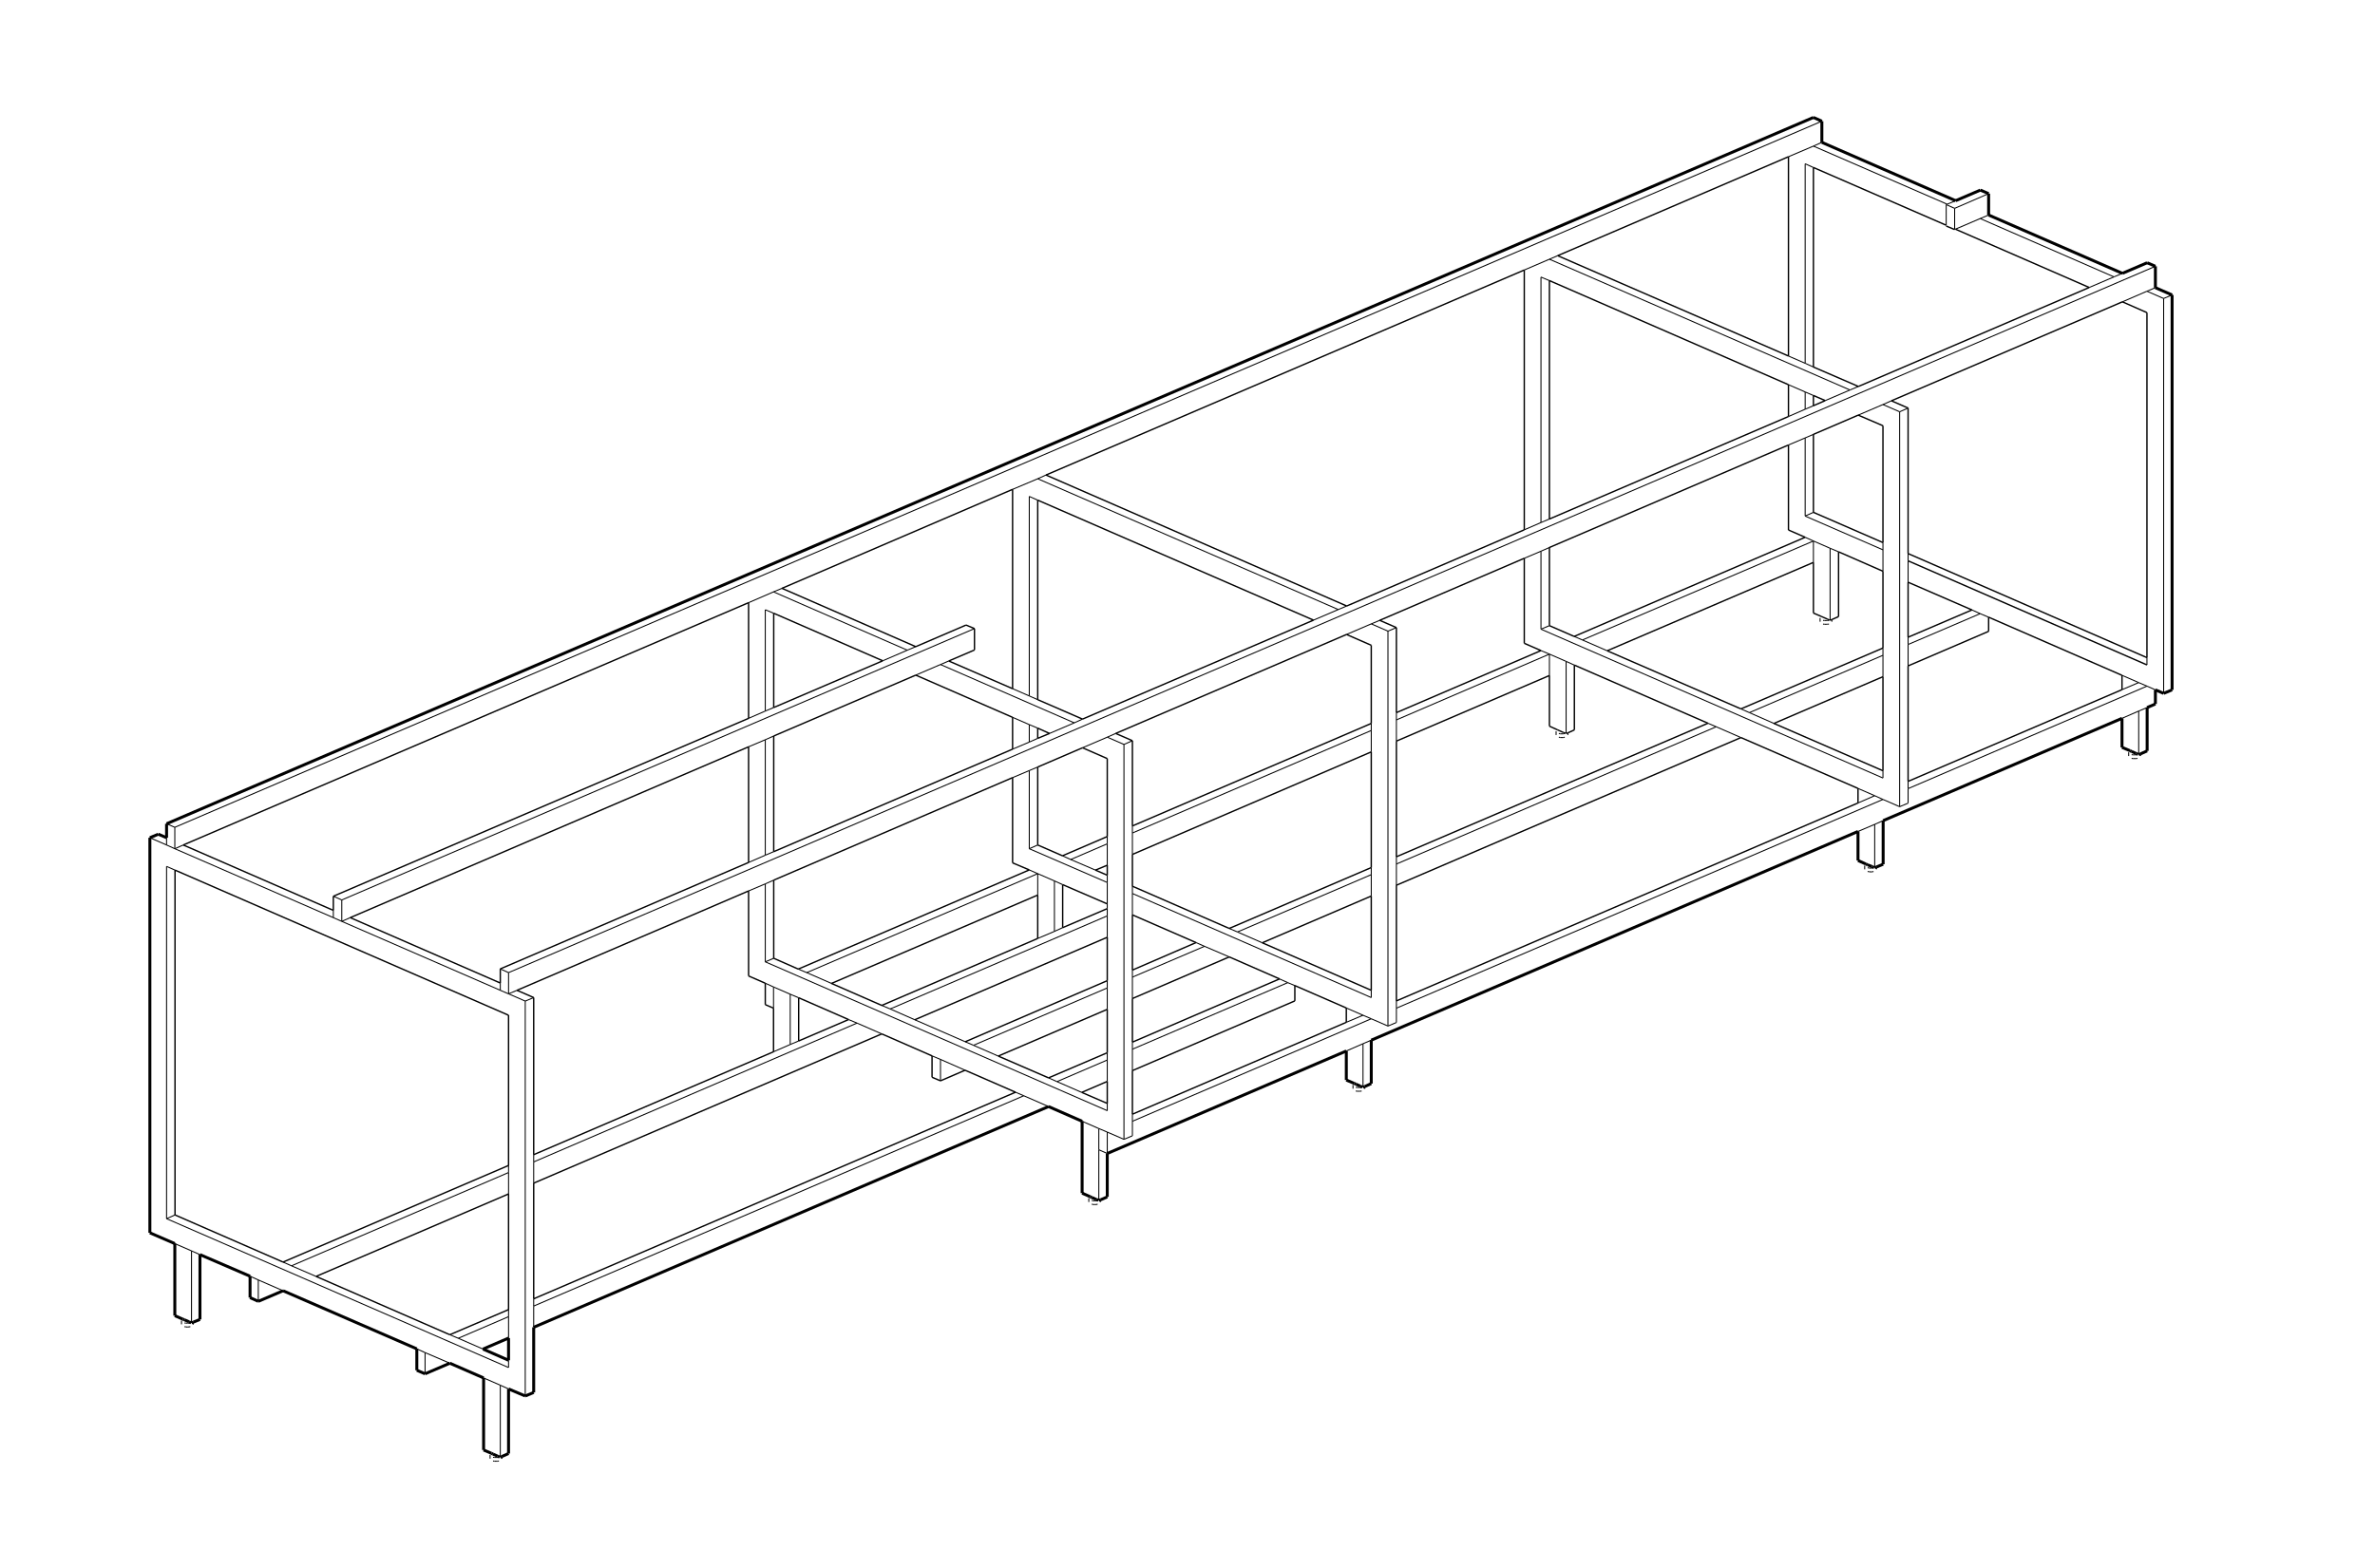 <?xml version="1.0" encoding="UTF-8"?>
<svg id="Capa_1" data-name="Capa 1" xmlns="http://www.w3.org/2000/svg" viewBox="0 0 120.91 79.83">
  <defs>
    <style>
      .cls-1 {
        stroke-width: .15px;
      }

      .cls-1, .cls-2, .cls-3 {
        fill: none;
        stroke: #000;
        stroke-miterlimit: 10;
      }

      .cls-2 {
        stroke-width: .07px;
      }

      .cls-3 {
        stroke-width: .05px;
      }
    </style>
  </defs>
  <line class="cls-3" x1="92.75" y1="6.17" x2="8.9" y2="42.13"/>
  <line class="cls-3" x1="8.48" y1="43.03" x2="8.9" y2="43.22"/>
  <line class="cls-3" x1="8.9" y1="43.22" x2="8.9" y2="42.13"/>
  <line class="cls-3" x1="8.9" y1="42.13" x2="8.48" y2="41.95"/>
  <line class="cls-3" x1="101.24" y1="9.86" x2="99.51" y2="10.61"/>
  <line class="cls-3" x1="99.51" y1="11.69" x2="99.51" y2="10.61"/>
  <line class="cls-3" x1="99.51" y1="10.61" x2="99.08" y2="10.42"/>
  <line class="cls-3" x1="49.61" y1="32.01" x2="17.4" y2="45.83"/>
  <line class="cls-3" x1="16.97" y1="46.73" x2="17.4" y2="46.92"/>
  <line class="cls-3" x1="17.4" y1="46.92" x2="17.4" y2="45.83"/>
  <line class="cls-3" x1="17.4" y1="45.83" x2="16.97" y2="45.64"/>
  <line class="cls-3" x1="109.73" y1="13.56" x2="25.89" y2="49.53"/>
  <line class="cls-3" x1="25.47" y1="50.43" x2="25.89" y2="50.61"/>
  <line class="cls-3" x1="25.89" y1="50.61" x2="25.89" y2="49.53"/>
  <line class="cls-3" x1="25.89" y1="49.53" x2="25.47" y2="49.34"/>
  <line class="cls-3" x1="78.88" y1="33.31" x2="79.73" y2="33.68"/>
  <line class="cls-3" x1="79.73" y1="37.35" x2="79.73" y2="33.68"/>
  <line class="cls-3" x1="79.36" y1="37.35" x2="79.44" y2="37.37"/>
  <line class="cls-3" x1="79.44" y1="37.37" x2="79.51" y2="37.37"/>
  <line class="cls-3" x1="79.51" y1="37.37" x2="79.59" y2="37.37"/>
  <line class="cls-3" x1="79.51" y1="37.56" x2="79.59" y2="37.56"/>
  <line class="cls-3" x1="79.44" y1="37.56" x2="79.51" y2="37.56"/>
  <line class="cls-3" x1="79.36" y1="37.54" x2="79.44" y2="37.56"/>
  <line class="cls-3" x1="79.22" y1="37.24" x2="79.22" y2="37.43"/>
  <line class="cls-3" x1="79.82" y1="37.32" x2="79.82" y2="37.43"/>
  <line class="cls-3" x1="65.56" y1="50.04" x2="57.65" y2="53.43"/>
  <line class="cls-3" x1="56.37" y1="53.98" x2="53.81" y2="55.08"/>
  <line class="cls-3" x1="52.12" y1="55.8" x2="27.17" y2="66.51"/>
  <line class="cls-3" x1="25.89" y1="67.05" x2="23.33" y2="68.15"/>
  <line class="cls-3" x1="21.64" y1="69.96" x2="21.64" y2="68.88"/>
  <line class="cls-3" x1="21.64" y1="68.88" x2="21.22" y2="68.69"/>
  <line class="cls-3" x1="56.37" y1="46.64" x2="45.32" y2="51.38"/>
  <line class="cls-3" x1="43.63" y1="52.1" x2="27.17" y2="59.17"/>
  <line class="cls-3" x1="25.89" y1="59.71" x2="14.84" y2="64.46"/>
  <line class="cls-3" x1="13.15" y1="66.27" x2="13.15" y2="65.18"/>
  <line class="cls-3" x1="13.15" y1="65.18" x2="12.73" y2="64.99"/>
  <line class="cls-3" x1="100.81" y1="31.25" x2="97.14" y2="32.82"/>
  <line class="cls-3" x1="95.86" y1="33.37" x2="89.06" y2="36.29"/>
  <line class="cls-3" x1="87.37" y1="37.01" x2="71.09" y2="44"/>
  <line class="cls-3" x1="69.81" y1="44.54" x2="63" y2="47.46"/>
  <line class="cls-3" x1="61.32" y1="48.19" x2="57.65" y2="49.76"/>
  <line class="cls-3" x1="56.37" y1="50.31" x2="49.56" y2="53.23"/>
  <line class="cls-3" x1="47.88" y1="55.04" x2="47.88" y2="53.95"/>
  <line class="cls-3" x1="47.88" y1="53.95" x2="47.45" y2="53.77"/>
  <line class="cls-3" x1="92.32" y1="27.55" x2="80.56" y2="32.59"/>
  <line class="cls-3" x1="78.88" y1="33.31" x2="71.09" y2="36.66"/>
  <line class="cls-3" x1="69.81" y1="37.2" x2="57.65" y2="42.42"/>
  <line class="cls-3" x1="56.37" y1="42.97" x2="54.51" y2="43.77"/>
  <line class="cls-3" x1="52.83" y1="44.49" x2="41.07" y2="49.53"/>
  <line class="cls-3" x1="39.38" y1="51.34" x2="39.38" y2="50.26"/>
  <line class="cls-3" x1="39.38" y1="50.26" x2="38.96" y2="50.07"/>
  <line class="cls-3" x1="109.3" y1="34.94" x2="97.14" y2="40.16"/>
  <line class="cls-3" x1="95.86" y1="40.71" x2="71.09" y2="51.34"/>
  <line class="cls-3" x1="69.81" y1="51.88" x2="57.65" y2="57.1"/>
  <line class="cls-3" x1="55.94" y1="58.55" x2="56.37" y2="58.74"/>
  <line class="cls-3" x1="56.37" y1="58.74" x2="56.37" y2="57.65"/>
  <line class="cls-3" x1="55.94" y1="57.47" x2="55.94" y2="58.55"/>
  <line class="cls-3" x1="56.37" y1="57.65" x2="55.94" y2="57.47"/>
  <line class="cls-3" x1="97.14" y1="40.9" x2="96.71" y2="41.08"/>
  <line class="cls-3" x1="96.71" y1="41.08" x2="96.71" y2="20.97"/>
  <line class="cls-3" x1="97.14" y1="20.78" x2="96.71" y2="20.97"/>
  <line class="cls-3" x1="96.71" y1="20.97" x2="95.86" y2="20.6"/>
  <line class="cls-3" x1="94.18" y1="19.86" x2="78.88" y2="13.2"/>
  <line class="cls-3" x1="78.45" y1="14.11" x2="78.45" y2="26.61"/>
  <line class="cls-3" x1="78.45" y1="28.07" x2="78.45" y2="32.04"/>
  <line class="cls-3" x1="78.45" y1="32.04" x2="95.86" y2="39.62"/>
  <line class="cls-3" x1="78.45" y1="32.04" x2="78.88" y2="31.86"/>
  <line class="cls-3" x1="94.59" y1="40.15" x2="95.44" y2="40.52"/>
  <line class="cls-3" x1="95.44" y1="44.19" x2="95.44" y2="41.98"/>
  <line class="cls-3" x1="95.08" y1="44.19" x2="95.15" y2="44.2"/>
  <line class="cls-3" x1="95.15" y1="44.2" x2="95.23" y2="44.21"/>
  <line class="cls-3" x1="95.23" y1="44.21" x2="95.3" y2="44.2"/>
  <line class="cls-3" x1="95.23" y1="44.4" x2="95.3" y2="44.4"/>
  <line class="cls-3" x1="95.15" y1="44.39" x2="95.23" y2="44.4"/>
  <line class="cls-3" x1="95.08" y1="44.38" x2="95.15" y2="44.39"/>
  <line class="cls-3" x1="94.93" y1="44.08" x2="94.93" y2="44.27"/>
  <line class="cls-3" x1="95.53" y1="44.15" x2="95.53" y2="44.27"/>
  <line class="cls-3" x1="110.15" y1="35.31" x2="110.15" y2="15.2"/>
  <line class="cls-3" x1="110.58" y1="15.02" x2="110.15" y2="15.2"/>
  <line class="cls-3" x1="110.15" y1="15.2" x2="109.3" y2="14.83"/>
  <line class="cls-3" x1="107.62" y1="14.1" x2="100.81" y2="11.13"/>
  <line class="cls-3" x1="99.13" y1="10.4" x2="92.32" y2="7.44"/>
  <line class="cls-3" x1="91.9" y1="8.34" x2="91.9" y2="18.5"/>
  <line class="cls-3" x1="91.9" y1="19.96" x2="91.9" y2="20.84"/>
  <line class="cls-3" x1="91.9" y1="22.3" x2="91.9" y2="26.28"/>
  <line class="cls-3" x1="91.9" y1="26.28" x2="95.86" y2="28"/>
  <line class="cls-3" x1="91.9" y1="26.28" x2="92.32" y2="26.09"/>
  <line class="cls-3" x1="92.32" y1="27.55" x2="93.17" y2="27.92"/>
  <line class="cls-3" x1="93.17" y1="31.59" x2="93.17" y2="27.92"/>
  <line class="cls-3" x1="92.81" y1="31.59" x2="92.88" y2="31.6"/>
  <line class="cls-3" x1="92.88" y1="31.6" x2="92.96" y2="31.6"/>
  <line class="cls-3" x1="92.96" y1="31.6" x2="93.03" y2="31.6"/>
  <line class="cls-3" x1="92.96" y1="31.79" x2="93.03" y2="31.79"/>
  <line class="cls-3" x1="92.88" y1="31.79" x2="92.96" y2="31.79"/>
  <line class="cls-3" x1="92.81" y1="31.78" x2="92.88" y2="31.79"/>
  <line class="cls-3" x1="92.66" y1="31.47" x2="92.66" y2="31.66"/>
  <line class="cls-3" x1="93.26" y1="31.55" x2="93.26" y2="31.66"/>
  <line class="cls-3" x1="108.03" y1="34.39" x2="108.88" y2="34.76"/>
  <line class="cls-3" x1="108.88" y1="38.43" x2="108.88" y2="36.21"/>
  <line class="cls-3" x1="108.52" y1="38.43" x2="108.59" y2="38.44"/>
  <line class="cls-3" x1="108.59" y1="38.44" x2="108.67" y2="38.44"/>
  <line class="cls-3" x1="108.67" y1="38.44" x2="108.75" y2="38.44"/>
  <line class="cls-3" x1="108.67" y1="38.63" x2="108.75" y2="38.63"/>
  <line class="cls-3" x1="108.59" y1="38.63" x2="108.67" y2="38.63"/>
  <line class="cls-3" x1="108.52" y1="38.62" x2="108.59" y2="38.63"/>
  <line class="cls-3" x1="108.37" y1="38.31" x2="108.37" y2="38.5"/>
  <line class="cls-3" x1="108.97" y1="38.39" x2="108.97" y2="38.5"/>
  <line class="cls-3" x1="57.65" y1="57.84" x2="57.22" y2="58.02"/>
  <line class="cls-3" x1="57.22" y1="58.02" x2="57.22" y2="37.91"/>
  <line class="cls-3" x1="57.65" y1="37.72" x2="57.22" y2="37.91"/>
  <line class="cls-3" x1="57.22" y1="37.91" x2="56.37" y2="37.54"/>
  <line class="cls-3" x1="54.69" y1="36.81" x2="47.88" y2="33.84"/>
  <line class="cls-3" x1="46.19" y1="33.11" x2="39.38" y2="30.14"/>
  <line class="cls-3" x1="38.96" y1="31.05" x2="38.96" y2="36.21"/>
  <line class="cls-3" x1="38.96" y1="37.67" x2="38.96" y2="43.55"/>
  <line class="cls-3" x1="38.96" y1="45.01" x2="38.96" y2="48.98"/>
  <line class="cls-3" x1="38.96" y1="48.98" x2="56.37" y2="56.56"/>
  <line class="cls-3" x1="38.96" y1="48.98" x2="39.39" y2="48.8"/>
  <line class="cls-3" x1="39.38" y1="50.26" x2="40.23" y2="50.63"/>
  <line class="cls-3" x1="40.23" y1="53.19" x2="40.23" y2="50.63"/>
  <line class="cls-3" x1="55.09" y1="57.1" x2="55.94" y2="57.47"/>
  <line class="cls-3" x1="55.58" y1="61.13" x2="55.65" y2="61.15"/>
  <line class="cls-3" x1="55.65" y1="61.15" x2="55.73" y2="61.15"/>
  <line class="cls-3" x1="55.73" y1="61.15" x2="55.81" y2="61.15"/>
  <line class="cls-3" x1="55.73" y1="61.34" x2="55.81" y2="61.34"/>
  <line class="cls-3" x1="55.65" y1="61.34" x2="55.73" y2="61.34"/>
  <line class="cls-3" x1="55.58" y1="61.32" x2="55.65" y2="61.34"/>
  <line class="cls-3" x1="55.43" y1="61.02" x2="55.43" y2="61.21"/>
  <line class="cls-3" x1="56.03" y1="61.1" x2="56.03" y2="61.21"/>
  <line class="cls-3" x1="26.74" y1="71.09" x2="26.74" y2="50.98"/>
  <line class="cls-3" x1="27.17" y1="50.8" x2="26.74" y2="50.98"/>
  <line class="cls-3" x1="8.48" y1="44.12" x2="8.48" y2="62.06"/>
  <line class="cls-3" x1="8.48" y1="62.06" x2="25.89" y2="69.64"/>
  <line class="cls-3" x1="8.48" y1="62.06" x2="8.91" y2="61.87"/>
  <line class="cls-3" x1="8.9" y1="63.33" x2="9.75" y2="63.7"/>
  <line class="cls-3" x1="9.75" y1="67.37" x2="9.75" y2="63.7"/>
  <line class="cls-3" x1="9.39" y1="67.37" x2="9.46" y2="67.38"/>
  <line class="cls-3" x1="9.46" y1="67.38" x2="9.54" y2="67.38"/>
  <line class="cls-3" x1="9.54" y1="67.38" x2="9.62" y2="67.38"/>
  <line class="cls-3" x1="9.54" y1="67.58" x2="9.62" y2="67.57"/>
  <line class="cls-3" x1="9.46" y1="67.57" x2="9.54" y2="67.58"/>
  <line class="cls-3" x1="9.39" y1="67.56" x2="9.46" y2="67.57"/>
  <line class="cls-3" x1="9.24" y1="67.25" x2="9.24" y2="67.44"/>
  <line class="cls-3" x1="9.84" y1="67.33" x2="9.84" y2="67.45"/>
  <line class="cls-3" x1="24.62" y1="70.17" x2="25.47" y2="70.54"/>
  <line class="cls-3" x1="25.47" y1="74.21" x2="25.47" y2="70.54"/>
  <line class="cls-3" x1="25.1" y1="74.21" x2="25.18" y2="74.22"/>
  <line class="cls-3" x1="25.18" y1="74.22" x2="25.25" y2="74.22"/>
  <line class="cls-3" x1="25.25" y1="74.22" x2="25.33" y2="74.22"/>
  <line class="cls-3" x1="25.25" y1="74.41" x2="25.33" y2="74.41"/>
  <line class="cls-3" x1="25.18" y1="74.41" x2="25.25" y2="74.41"/>
  <line class="cls-3" x1="25.1" y1="74.4" x2="25.18" y2="74.41"/>
  <line class="cls-3" x1="24.95" y1="74.09" x2="24.95" y2="74.28"/>
  <line class="cls-3" x1="25.55" y1="74.17" x2="25.55" y2="74.29"/>
  <line class="cls-3" x1="71.09" y1="52.07" x2="70.66" y2="52.25"/>
  <line class="cls-3" x1="70.66" y1="52.25" x2="70.66" y2="32.14"/>
  <line class="cls-3" x1="71.09" y1="31.96" x2="70.66" y2="32.14"/>
  <line class="cls-3" x1="70.66" y1="32.14" x2="69.81" y2="31.77"/>
  <line class="cls-3" x1="68.13" y1="31.04" x2="52.83" y2="24.38"/>
  <line class="cls-3" x1="52.4" y1="25.28" x2="52.4" y2="35.44"/>
  <line class="cls-3" x1="52.4" y1="36.9" x2="52.4" y2="37.79"/>
  <line class="cls-3" x1="52.4" y1="39.24" x2="52.4" y2="43.22"/>
  <line class="cls-3" x1="52.4" y1="43.22" x2="56.37" y2="44.94"/>
  <line class="cls-3" x1="57.65" y1="45.5" x2="69.81" y2="50.8"/>
  <line class="cls-3" x1="52.4" y1="43.22" x2="52.83" y2="43.03"/>
  <line class="cls-3" x1="52.83" y1="44.49" x2="53.68" y2="44.86"/>
  <line class="cls-3" x1="53.68" y1="47.43" x2="53.68" y2="44.86"/>
  <line class="cls-3" x1="68.54" y1="51.33" x2="69.39" y2="51.7"/>
  <line class="cls-3" x1="69.39" y1="55.37" x2="69.39" y2="53.15"/>
  <line class="cls-3" x1="69.02" y1="55.37" x2="69.1" y2="55.38"/>
  <line class="cls-3" x1="69.1" y1="55.38" x2="69.17" y2="55.38"/>
  <line class="cls-3" x1="69.17" y1="55.38" x2="69.25" y2="55.38"/>
  <line class="cls-3" x1="69.17" y1="55.57" x2="69.25" y2="55.57"/>
  <line class="cls-3" x1="69.1" y1="55.57" x2="69.17" y2="55.57"/>
  <line class="cls-3" x1="69.02" y1="55.56" x2="69.1" y2="55.57"/>
  <line class="cls-3" x1="68.88" y1="55.25" x2="68.88" y2="55.44"/>
  <line class="cls-3" x1="69.48" y1="55.33" x2="69.48" y2="55.45"/>
  <line class="cls-3" x1="9.33" y1="43.03" x2="8.9" y2="43.22"/>
  <line class="cls-3" x1="8.48" y1="42.66" x2="8.48" y2="43.03"/>
  <line class="cls-3" x1="99.08" y1="10.42" x2="99.08" y2="11.47"/>
  <line class="cls-3" x1="17.83" y1="46.73" x2="17.4" y2="46.92"/>
  <line class="cls-3" x1="16.97" y1="46.36" x2="16.97" y2="46.73"/>
  <line class="cls-3" x1="26.32" y1="50.43" x2="25.89" y2="50.61"/>
  <line class="cls-3" x1="25.47" y1="50.06" x2="25.47" y2="50.43"/>
  <line class="cls-3" x1="78.88" y1="34.4" x2="78.88" y2="33.31"/>
  <line class="cls-3" x1="108.88" y1="34.76" x2="108.03" y2="35.12"/>
  <line class="cls-3" x1="95.44" y1="40.52" x2="94.59" y2="40.89"/>
  <line class="cls-3" x1="69.39" y1="51.7" x2="68.54" y2="52.06"/>
  <line class="cls-3" x1="78.88" y1="14.29" x2="78.45" y2="14.11"/>
  <line class="cls-3" x1="109.3" y1="33.86" x2="109.3" y2="33.49"/>
  <line class="cls-3" x1="92.32" y1="8.53" x2="91.9" y2="8.34"/>
  <line class="cls-3" x1="92.32" y1="28.64" x2="92.32" y2="27.55"/>
  <line class="cls-3" x1="39.39" y1="31.23" x2="38.96" y2="31.05"/>
  <line class="cls-3" x1="55.94" y1="61.13" x2="55.94" y2="58.55"/>
  <line class="cls-3" x1="8.48" y1="43.03" x2="7.63" y2="42.66"/>
  <line class="cls-3" x1="8.91" y1="44.31" x2="8.48" y2="44.12"/>
  <line class="cls-3" x1="71.09" y1="52.07" x2="71.09" y2="51.34"/>
  <line class="cls-3" x1="69.81" y1="50.8" x2="69.81" y2="50.43"/>
  <line class="cls-3" x1="52.83" y1="25.47" x2="52.4" y2="25.28"/>
  <line class="cls-3" x1="52.83" y1="45.58" x2="52.83" y2="44.49"/>
  <line class="cls-3" x1="99.56" y1="10.22" x2="99.13" y2="10.4"/>
  <line class="cls-3" x1="101.24" y1="10.95" x2="100.81" y2="11.13"/>
  <line class="cls-3" x1="100.81" y1="11.13" x2="99.55" y2="11.67"/>
  <line class="cls-3" x1="38.96" y1="36.21" x2="38.11" y2="36.58"/>
  <line class="cls-3" x1="38.96" y1="43.55" x2="38.11" y2="43.92"/>
  <line class="cls-3" x1="91.05" y1="18.13" x2="91.9" y2="18.5"/>
  <line class="cls-3" x1="97.14" y1="33.91" x2="97.14" y2="32.82"/>
  <line class="cls-3" x1="97.14" y1="32.82" x2="97.14" y2="32.45"/>
  <line class="cls-3" x1="78.88" y1="33.31" x2="78.45" y2="33.13"/>
  <line class="cls-3" x1="95.86" y1="34.46" x2="95.86" y2="33.37"/>
  <line class="cls-3" x1="95.86" y1="33.37" x2="95.86" y2="33"/>
  <line class="cls-3" x1="88.63" y1="36.1" x2="89.06" y2="36.29"/>
  <line class="cls-3" x1="89.06" y1="36.29" x2="90.31" y2="36.84"/>
  <line class="cls-3" x1="100.81" y1="31.25" x2="100.39" y2="31.06"/>
  <line class="cls-3" x1="92.32" y1="27.55" x2="91.9" y2="27.36"/>
  <line class="cls-3" x1="51.55" y1="35.07" x2="52.4" y2="35.44"/>
  <line class="cls-3" x1="57.65" y1="54.52" x2="57.65" y2="53.43"/>
  <line class="cls-3" x1="57.65" y1="53.43" x2="57.65" y2="53.07"/>
  <line class="cls-3" x1="53.38" y1="56.35" x2="52.12" y2="55.8"/>
  <line class="cls-3" x1="52.12" y1="55.8" x2="51.7" y2="55.62"/>
  <line class="cls-3" x1="56.37" y1="56.56" x2="56.37" y2="56.19"/>
  <line class="cls-3" x1="56.37" y1="53.98" x2="56.37" y2="53.61"/>
  <line class="cls-3" x1="52.83" y1="37.08" x2="52.4" y2="36.9"/>
  <line class="cls-3" x1="53.38" y1="54.89" x2="53.81" y2="55.08"/>
  <line class="cls-3" x1="53.81" y1="55.08" x2="55.07" y2="55.63"/>
  <line class="cls-3" x1="27.17" y1="67.59" x2="27.17" y2="66.51"/>
  <line class="cls-3" x1="27.17" y1="66.51" x2="27.17" y2="66.14"/>
  <line class="cls-3" x1="25.89" y1="68.14" x2="25.89" y2="67.05"/>
  <line class="cls-3" x1="25.89" y1="67.05" x2="25.89" y2="66.69"/>
  <line class="cls-3" x1="14.41" y1="64.27" x2="14.84" y2="64.46"/>
  <line class="cls-3" x1="14.84" y1="64.46" x2="16.09" y2="65"/>
  <line class="cls-3" x1="71.09" y1="51.34" x2="71.09" y2="50.97"/>
  <line class="cls-3" x1="70.66" y1="52.25" x2="69.81" y2="51.88"/>
  <line class="cls-3" x1="65.56" y1="50.04" x2="65.14" y2="49.85"/>
  <line class="cls-3" x1="54.1" y1="45.05" x2="53.68" y2="44.86"/>
  <line class="cls-3" x1="54.51" y1="43.77" x2="55.77" y2="44.31"/>
  <line class="cls-3" x1="63" y1="47.46" x2="64.26" y2="48.01"/>
  <line class="cls-3" x1="39.39" y1="36.03" x2="38.96" y2="36.21"/>
  <line class="cls-3" x1="39.39" y1="43.37" x2="38.96" y2="43.55"/>
  <line class="cls-3" x1="38.96" y1="45.01" x2="38.11" y2="45.37"/>
  <line class="cls-3" x1="54.1" y1="47.24" x2="53.68" y2="47.43"/>
  <line class="cls-3" x1="53.68" y1="47.43" x2="52.83" y2="47.79"/>
  <line class="cls-3" x1="40.66" y1="53.01" x2="40.23" y2="53.19"/>
  <line class="cls-3" x1="40.23" y1="53.19" x2="39.38" y2="53.56"/>
  <line class="cls-3" x1="69.39" y1="53.15" x2="68.54" y2="53.52"/>
  <line class="cls-3" x1="91.9" y1="18.5" x2="92.32" y2="18.69"/>
  <line class="cls-3" x1="97.14" y1="40.9" x2="97.14" y2="40.16"/>
  <line class="cls-3" x1="95.86" y1="39.62" x2="95.86" y2="39.25"/>
  <line class="cls-3" x1="91.9" y1="19.96" x2="91.05" y2="19.59"/>
  <line class="cls-3" x1="109.73" y1="35.13" x2="109.3" y2="34.94"/>
  <line class="cls-3" x1="109.3" y1="34.94" x2="108.88" y2="34.76"/>
  <line class="cls-3" x1="93.6" y1="28.1" x2="93.17" y2="27.92"/>
  <line class="cls-3" x1="52.4" y1="35.44" x2="52.83" y2="35.63"/>
  <line class="cls-3" x1="57.65" y1="57.84" x2="57.65" y2="57.1"/>
  <line class="cls-3" x1="56.37" y1="55.07" x2="56.37" y2="53.98"/>
  <line class="cls-3" x1="52.4" y1="36.9" x2="51.55" y2="36.53"/>
  <line class="cls-3" x1="16.97" y1="46.73" x2="8.9" y2="43.22"/>
  <line class="cls-3" x1="14.41" y1="65.73" x2="13.15" y2="65.18"/>
  <line class="cls-3" x1="25.89" y1="69.64" x2="25.89" y2="69.27"/>
  <line class="cls-3" x1="69.81" y1="51.88" x2="69.39" y2="51.7"/>
  <line class="cls-3" x1="69.81" y1="45.63" x2="69.81" y2="44.54"/>
  <line class="cls-3" x1="69.81" y1="44.54" x2="69.81" y2="44.18"/>
  <line class="cls-3" x1="54.09" y1="43.58" x2="54.51" y2="43.77"/>
  <line class="cls-3" x1="62.58" y1="47.28" x2="63" y2="47.46"/>
  <line class="cls-3" x1="39.81" y1="29.96" x2="39.38" y2="30.14"/>
  <line class="cls-3" x1="39.38" y1="30.14" x2="38.11" y2="30.69"/>
  <line class="cls-3" x1="48.3" y1="33.66" x2="47.88" y2="33.84"/>
  <line class="cls-3" x1="39.39" y1="44.82" x2="38.96" y2="45.01"/>
  <line class="cls-3" x1="69.81" y1="52.97" x2="69.39" y2="53.15"/>
  <line class="cls-3" x1="97.14" y1="40.16" x2="97.14" y2="39.79"/>
  <line class="cls-3" x1="97.14" y1="29.65" x2="97.14" y2="28.56"/>
  <line class="cls-3" x1="96.71" y1="41.08" x2="95.86" y2="40.71"/>
  <line class="cls-3" x1="95.86" y1="29.09" x2="95.86" y2="28"/>
  <line class="cls-3" x1="92.32" y1="20.14" x2="91.9" y2="19.96"/>
  <line class="cls-3" x1="80.56" y1="32.59" x2="81.82" y2="33.14"/>
  <line class="cls-3" x1="57.65" y1="57.1" x2="57.65" y2="56.74"/>
  <line class="cls-3" x1="57.65" y1="50.85" x2="57.65" y2="49.76"/>
  <line class="cls-3" x1="57.22" y1="58.02" x2="56.37" y2="57.65"/>
  <line class="cls-3" x1="49.13" y1="54.5" x2="47.88" y2="53.95"/>
  <line class="cls-3" x1="56.37" y1="51.4" x2="56.37" y2="50.31"/>
  <line class="cls-3" x1="27.17" y1="59.17" x2="27.17" y2="58.8"/>
  <line class="cls-3" x1="22.9" y1="69.42" x2="21.64" y2="68.88"/>
  <line class="cls-3" x1="25.89" y1="59.71" x2="25.89" y2="59.35"/>
  <line class="cls-3" x1="22.9" y1="67.97" x2="23.33" y2="68.15"/>
  <line class="cls-3" x1="23.33" y1="68.15" x2="24.59" y2="68.7"/>
  <line class="cls-3" x1="71.09" y1="45.08" x2="71.09" y2="44"/>
  <line class="cls-3" x1="71.09" y1="44" x2="71.09" y2="43.63"/>
  <line class="cls-3" x1="62.58" y1="48.73" x2="61.32" y2="48.19"/>
  <line class="cls-3" x1="61.32" y1="48.19" x2="60.89" y2="48"/>
  <line class="cls-3" x1="52.83" y1="44.49" x2="52.4" y2="44.3"/>
  <line class="cls-3" x1="46.62" y1="32.93" x2="46.19" y2="33.11"/>
  <line class="cls-3" x1="46.19" y1="33.11" x2="44.94" y2="33.65"/>
  <line class="cls-3" x1="47.88" y1="33.84" x2="46.62" y2="34.38"/>
  <line class="cls-3" x1="52.4" y1="37.79" x2="51.55" y2="38.15"/>
  <line class="cls-3" x1="97.14" y1="28.56" x2="97.14" y2="28.19"/>
  <line class="cls-3" x1="95.86" y1="40.71" x2="95.44" y2="40.52"/>
  <line class="cls-3" x1="88.63" y1="37.56" x2="87.37" y2="37.01"/>
  <line class="cls-3" x1="80.15" y1="33.87" x2="79.73" y2="33.68"/>
  <line class="cls-3" x1="95.86" y1="28" x2="95.86" y2="27.63"/>
  <line class="cls-3" x1="80.14" y1="32.41" x2="80.56" y2="32.59"/>
  <line class="cls-3" x1="101.24" y1="31.43" x2="100.81" y2="31.25"/>
  <line class="cls-3" x1="57.65" y1="49.76" x2="57.65" y2="49.4"/>
  <line class="cls-3" x1="56.37" y1="50.31" x2="56.37" y2="49.94"/>
  <line class="cls-3" x1="44.89" y1="51.2" x2="45.32" y2="51.38"/>
  <line class="cls-3" x1="45.32" y1="51.38" x2="46.57" y2="51.93"/>
  <line class="cls-3" x1="27.17" y1="60.25" x2="27.17" y2="59.17"/>
  <line class="cls-3" x1="25.47" y1="50.43" x2="17.4" y2="46.92"/>
  <line class="cls-3" x1="25.89" y1="60.8" x2="25.89" y2="59.71"/>
  <line class="cls-3" x1="65.92" y1="50.19" x2="65.56" y2="50.04"/>
  <line class="cls-3" x1="69.81" y1="38.29" x2="69.81" y2="37.2"/>
  <line class="cls-3" x1="79.3" y1="13.02" x2="78.88" y2="13.2"/>
  <line class="cls-3" x1="78.88" y1="13.2" x2="77.6" y2="13.75"/>
  <line class="cls-3" x1="38.96" y1="37.67" x2="38.11" y2="38.03"/>
  <line class="cls-3" x1="52.83" y1="37.6" x2="52.4" y2="37.79"/>
  <line class="cls-3" x1="52.4" y1="39.24" x2="51.55" y2="39.6"/>
  <line class="cls-3" x1="95.44" y1="41.98" x2="94.59" y2="42.34"/>
  <line class="cls-3" x1="87.37" y1="37.01" x2="86.95" y2="36.83"/>
  <line class="cls-3" x1="49.56" y1="53.23" x2="50.82" y2="53.78"/>
  <line class="cls-3" x1="26.74" y1="50.98" x2="25.89" y2="50.61"/>
  <line class="cls-3" x1="25.89" y1="70.73" x2="25.47" y2="70.54"/>
  <line class="cls-3" x1="10.18" y1="63.89" x2="9.75" y2="63.7"/>
  <line class="cls-3" x1="71.09" y1="37.74" x2="71.09" y2="36.66"/>
  <line class="cls-3" x1="69.81" y1="37.2" x2="69.81" y2="36.84"/>
  <line class="cls-3" x1="92.75" y1="7.25" x2="92.32" y2="7.44"/>
  <line class="cls-3" x1="92.32" y1="7.44" x2="91.05" y2="7.98"/>
  <line class="cls-3" x1="53.25" y1="24.19" x2="52.83" y2="24.38"/>
  <line class="cls-3" x1="52.83" y1="24.38" x2="51.55" y2="24.92"/>
  <line class="cls-3" x1="39.39" y1="37.48" x2="38.96" y2="37.67"/>
  <line class="cls-3" x1="52.83" y1="39.06" x2="52.4" y2="39.24"/>
  <line class="cls-3" x1="95.87" y1="41.79" x2="95.44" y2="41.98"/>
  <line class="cls-3" x1="57.65" y1="46.59" x2="57.65" y2="45.5"/>
  <line class="cls-3" x1="44.89" y1="52.65" x2="43.63" y2="52.1"/>
  <line class="cls-3" x1="43.63" y1="52.1" x2="43.2" y2="51.92"/>
  <line class="cls-3" x1="56.37" y1="47.73" x2="56.37" y2="46.64"/>
  <line class="cls-3" x1="41.07" y1="49.53" x2="42.33" y2="50.08"/>
  <line class="cls-3" x1="46.57" y1="51.93" x2="49.14" y2="53.05"/>
  <line class="cls-3" x1="49.14" y1="53.05" x2="49.56" y2="53.23"/>
  <line class="cls-3" x1="71.09" y1="36.66" x2="71.09" y2="36.29"/>
  <line class="cls-3" x1="54.69" y1="36.81" x2="53.43" y2="37.35"/>
  <line class="cls-3" x1="57.65" y1="45.5" x2="57.65" y2="45.13"/>
  <line class="cls-3" x1="40.64" y1="49.35" x2="41.07" y2="49.53"/>
  <line class="cls-3" x1="55.11" y1="36.62" x2="54.69" y2="36.81"/>
  <line class="cls-3" x1="56.37" y1="37.54" x2="55.11" y2="38.08"/>
  <line class="cls-3" x1="108.88" y1="36.21" x2="108.03" y2="36.58"/>
  <line class="cls-3" x1="40.66" y1="50.81" x2="40.23" y2="50.63"/>
  <line class="cls-3" x1="56.37" y1="46.64" x2="56.37" y2="46.27"/>
  <line class="cls-3" x1="56.37" y1="46.27" x2="56.37" y2="46.03"/>
  <line class="cls-3" x1="56.37" y1="46.03" x2="56.37" y2="44.94"/>
  <line class="cls-3" x1="56.8" y1="37.35" x2="56.37" y2="37.54"/>
  <line class="cls-3" x1="109.31" y1="36.03" x2="108.88" y2="36.21"/>
  <line class="cls-3" x1="57.65" y1="43.51" x2="57.65" y2="42.42"/>
  <line class="cls-3" x1="56.37" y1="44.94" x2="56.37" y2="44.57"/>
  <line class="cls-3" x1="68.56" y1="30.86" x2="68.13" y2="31.04"/>
  <line class="cls-3" x1="57.65" y1="42.42" x2="57.65" y2="42.06"/>
  <line class="cls-3" x1="78.45" y1="26.61" x2="77.6" y2="26.98"/>
  <line class="cls-3" x1="68.13" y1="31.04" x2="66.87" y2="31.58"/>
  <line class="cls-3" x1="56.37" y1="44.06" x2="56.37" y2="42.97"/>
  <line class="cls-3" x1="78.88" y1="26.43" x2="78.45" y2="26.61"/>
  <line class="cls-3" x1="78.45" y1="28.07" x2="77.6" y2="28.43"/>
  <line class="cls-3" x1="56.37" y1="42.97" x2="56.37" y2="42.6"/>
  <line class="cls-3" x1="78.88" y1="27.88" x2="78.45" y2="28.07"/>
  <line class="cls-3" x1="70.24" y1="31.59" x2="69.81" y2="31.77"/>
  <line class="cls-3" x1="69.81" y1="31.77" x2="68.55" y2="32.31"/>
  <line class="cls-3" x1="91.9" y1="20.84" x2="91.05" y2="21.21"/>
  <line class="cls-3" x1="92.32" y1="20.66" x2="91.9" y2="20.84"/>
  <line class="cls-3" x1="91.9" y1="22.3" x2="91.05" y2="22.66"/>
  <line class="cls-3" x1="92.32" y1="22.12" x2="91.9" y2="22.3"/>
  <g>
    <g>
      <line class="cls-1" x1="92.32" y1="5.98" x2="8.48" y2="41.95"/>
      <line class="cls-1" x1="21.22" y1="69.78" x2="21.64" y2="69.96"/>
      <line class="cls-1" x1="53.38" y1="56.35" x2="27.17" y2="67.59"/>
      <line class="cls-1" x1="25.89" y1="68.14" x2="24.59" y2="68.7"/>
      <line class="cls-1" x1="22.9" y1="69.42" x2="21.64" y2="69.96"/>
      <line class="cls-1" x1="21.22" y1="68.69" x2="21.22" y2="69.78"/>
      <line class="cls-1" x1="12.73" y1="66.08" x2="13.15" y2="66.27"/>
      <line class="cls-1" x1="14.41" y1="65.73" x2="13.15" y2="66.27"/>
      <line class="cls-1" x1="12.73" y1="64.99" x2="12.73" y2="66.08"/>
      <line class="cls-1" x1="95.87" y1="44.01" x2="95.87" y2="41.79"/>
      <line class="cls-1" x1="94.59" y1="43.82" x2="94.59" y2="42.34"/>
      <line class="cls-1" x1="56.37" y1="60.95" x2="56.37" y2="58.74"/>
      <line class="cls-1" x1="55.09" y1="60.76" x2="55.09" y2="57.1"/>
      <line class="cls-1" x1="27.17" y1="70.91" x2="26.74" y2="71.09"/>
      <line class="cls-1" x1="7.63" y1="62.78" x2="7.63" y2="42.66"/>
      <line class="cls-1" x1="8.06" y1="42.48" x2="8.48" y2="42.66"/>
      <line class="cls-1" x1="7.63" y1="42.66" x2="8.06" y2="42.48"/>
      <line class="cls-1" x1="10.18" y1="67.19" x2="10.18" y2="63.89"/>
      <line class="cls-1" x1="8.9" y1="67" x2="8.9" y2="63.33"/>
      <line class="cls-1" x1="25.89" y1="74.02" x2="25.89" y2="70.73"/>
      <line class="cls-1" x1="24.62" y1="73.84" x2="24.62" y2="70.17"/>
      <line class="cls-1" x1="69.81" y1="55.18" x2="69.81" y2="52.97"/>
      <line class="cls-1" x1="68.54" y1="55" x2="68.54" y2="53.52"/>
      <line class="cls-1" x1="8.48" y1="41.95" x2="8.48" y2="42.66"/>
      <line class="cls-1" x1="95.44" y1="44.19" x2="95.53" y2="44.15"/>
      <line class="cls-1" x1="95.53" y1="44.15" x2="95.87" y2="44.01"/>
      <line class="cls-1" x1="94.59" y1="43.82" x2="94.99" y2="44"/>
      <line class="cls-1" x1="55.94" y1="61.13" x2="56.03" y2="61.1"/>
      <line class="cls-1" x1="56.03" y1="61.1" x2="56.37" y2="60.95"/>
      <line class="cls-1" x1="55.09" y1="60.76" x2="55.5" y2="60.94"/>
      <line class="cls-1" x1="8.9" y1="63.33" x2="7.63" y2="62.78"/>
      <line class="cls-1" x1="9.75" y1="67.37" x2="9.84" y2="67.33"/>
      <line class="cls-1" x1="9.84" y1="67.33" x2="10.18" y2="67.19"/>
      <line class="cls-1" x1="8.9" y1="67" x2="9.31" y2="67.18"/>
      <line class="cls-1" x1="25.47" y1="74.21" x2="25.55" y2="74.17"/>
      <line class="cls-1" x1="25.55" y1="74.17" x2="25.89" y2="74.02"/>
      <line class="cls-1" x1="24.62" y1="73.84" x2="25.02" y2="74.01"/>
      <line class="cls-1" x1="69.39" y1="55.37" x2="69.48" y2="55.33"/>
      <line class="cls-1" x1="69.48" y1="55.33" x2="69.81" y2="55.18"/>
      <line class="cls-1" x1="68.54" y1="55" x2="68.94" y2="55.17"/>
      <line class="cls-1" x1="68.54" y1="53.52" x2="56.37" y2="58.74"/>
      <line class="cls-1" x1="27.17" y1="70.91" x2="27.17" y2="67.59"/>
      <line class="cls-1" x1="94.99" y1="44" x2="95.08" y2="44.04"/>
      <line class="cls-1" x1="55.09" y1="57.1" x2="53.38" y2="56.35"/>
      <line class="cls-1" x1="55.5" y1="60.94" x2="55.58" y2="60.98"/>
      <line class="cls-1" x1="25.89" y1="69.27" x2="25.89" y2="68.14"/>
      <line class="cls-1" x1="9.31" y1="67.18" x2="9.39" y2="67.21"/>
      <line class="cls-1" x1="25.02" y1="74.01" x2="25.1" y2="74.05"/>
      <line class="cls-1" x1="68.94" y1="55.17" x2="69.03" y2="55.21"/>
      <line class="cls-1" x1="95.08" y1="44.04" x2="95.3" y2="44.13"/>
      <line class="cls-1" x1="95.3" y1="44.13" x2="95.41" y2="44.18"/>
      <line class="cls-1" x1="55.58" y1="60.98" x2="55.81" y2="61.08"/>
      <line class="cls-1" x1="55.81" y1="61.08" x2="55.92" y2="61.12"/>
      <line class="cls-1" x1="24.62" y1="70.17" x2="22.9" y2="69.42"/>
      <line class="cls-1" x1="24.59" y1="68.7" x2="25.89" y2="69.27"/>
      <line class="cls-1" x1="9.39" y1="67.21" x2="9.62" y2="67.31"/>
      <line class="cls-1" x1="9.62" y1="67.31" x2="9.73" y2="67.36"/>
      <line class="cls-1" x1="25.1" y1="74.05" x2="25.33" y2="74.15"/>
      <line class="cls-1" x1="25.33" y1="74.15" x2="25.44" y2="74.2"/>
      <line class="cls-1" x1="69.03" y1="55.21" x2="69.25" y2="55.31"/>
      <line class="cls-1" x1="69.25" y1="55.31" x2="69.36" y2="55.36"/>
      <line class="cls-1" x1="94.59" y1="42.34" x2="69.81" y2="52.97"/>
      <line class="cls-1" x1="21.22" y1="68.69" x2="14.41" y2="65.73"/>
      <line class="cls-1" x1="12.73" y1="64.99" x2="10.18" y2="63.89"/>
      <line class="cls-1" x1="26.74" y1="71.09" x2="25.89" y2="70.73"/>
    </g>
    <g>
      <line class="cls-1" x1="92.75" y1="7.25" x2="92.75" y2="6.17"/>
      <line class="cls-1" x1="92.75" y1="6.17" x2="92.32" y2="5.98"/>
      <line class="cls-1" x1="101.24" y1="10.95" x2="101.24" y2="9.86"/>
      <line class="cls-1" x1="101.24" y1="9.86" x2="100.82" y2="9.68"/>
      <line class="cls-1" x1="109.73" y1="14.65" x2="109.73" y2="13.56"/>
      <line class="cls-1" x1="109.73" y1="13.56" x2="109.31" y2="13.38"/>
      <line class="cls-1" x1="109.73" y1="35.85" x2="109.73" y2="35.13"/>
      <line class="cls-1" x1="110.58" y1="35.13" x2="110.15" y2="35.31"/>
      <line class="cls-1" x1="92.75" y1="7.25" x2="99.56" y2="10.22"/>
      <line class="cls-1" x1="101.24" y1="10.95" x2="108.05" y2="13.92"/>
      <line class="cls-1" x1="109.73" y1="14.65" x2="110.58" y2="15.02"/>
      <line class="cls-1" x1="110.58" y1="35.13" x2="110.58" y2="15.02"/>
      <line class="cls-1" x1="109.31" y1="38.24" x2="109.31" y2="36.03"/>
      <line class="cls-1" x1="108.03" y1="38.06" x2="108.03" y2="36.58"/>
      <line class="cls-1" x1="108.88" y1="38.43" x2="108.97" y2="38.39"/>
      <line class="cls-1" x1="108.97" y1="38.39" x2="109.31" y2="38.24"/>
      <line class="cls-1" x1="108.03" y1="38.06" x2="108.44" y2="38.23"/>
      <line class="cls-1" x1="100.82" y1="9.68" x2="99.56" y2="10.22"/>
      <line class="cls-1" x1="110.15" y1="35.31" x2="109.73" y2="35.13"/>
      <line class="cls-1" x1="108.44" y1="38.23" x2="108.52" y2="38.27"/>
      <line class="cls-1" x1="108.52" y1="38.27" x2="108.75" y2="38.37"/>
      <line class="cls-1" x1="108.75" y1="38.37" x2="108.85" y2="38.41"/>
      <line class="cls-1" x1="108.03" y1="36.58" x2="95.87" y2="41.79"/>
      <line class="cls-1" x1="109.73" y1="35.85" x2="109.31" y2="36.03"/>
      <line class="cls-1" x1="109.31" y1="13.38" x2="108.05" y2="13.92"/>
    </g>
  </g>
  <line class="cls-3" x1="94.61" y1="19.68" x2="94.18" y2="19.86"/>
  <line class="cls-3" x1="108.05" y1="13.92" x2="107.62" y2="14.1"/>
  <line class="cls-3" x1="94.18" y1="19.86" x2="92.92" y2="20.4"/>
  <line class="cls-3" x1="107.62" y1="14.1" x2="106.36" y2="14.64"/>
  <line class="cls-3" x1="109.73" y1="14.65" x2="109.3" y2="14.83"/>
  <line class="cls-3" x1="96.29" y1="20.41" x2="95.86" y2="20.6"/>
  <line class="cls-3" x1="95.86" y1="20.6" x2="94.6" y2="21.14"/>
  <line class="cls-3" x1="109.3" y1="14.83" x2="108.05" y2="15.37"/>
  <g>
    <line class="cls-2" x1="51.7" y1="55.62" x2="27.17" y2="66.14"/>
    <line class="cls-2" x1="25.89" y1="66.69" x2="22.9" y2="67.97"/>
    <line class="cls-2" x1="25.89" y1="59.35" x2="14.41" y2="64.27"/>
    <line class="cls-2" x1="44.89" y1="52.65" x2="27.17" y2="60.25"/>
    <line class="cls-2" x1="25.89" y1="60.8" x2="16.09" y2="65"/>
    <line class="cls-2" x1="47.45" y1="54.86" x2="47.88" y2="55.04"/>
    <line class="cls-2" x1="49.13" y1="54.5" x2="47.88" y2="55.04"/>
    <line class="cls-2" x1="47.45" y1="53.77" x2="47.45" y2="54.86"/>
    <line class="cls-2" x1="38.96" y1="51.16" x2="39.38" y2="51.34"/>
    <line class="cls-2" x1="38.96" y1="50.07" x2="38.96" y2="51.16"/>
    <line class="cls-2" x1="38.11" y1="49.7" x2="38.11" y2="45.37"/>
    <line class="cls-2" x1="38.11" y1="43.92" x2="38.11" y2="38.03"/>
    <line class="cls-2" x1="38.11" y1="36.58" x2="38.11" y2="30.69"/>
    <line class="cls-2" x1="40.66" y1="53.01" x2="40.66" y2="50.81"/>
    <line class="cls-2" x1="9.33" y1="43.03" x2="16.97" y2="46.36"/>
    <line class="cls-2" x1="17.83" y1="46.73" x2="25.47" y2="50.06"/>
    <line class="cls-2" x1="26.32" y1="50.43" x2="27.17" y2="50.8"/>
    <line class="cls-2" x1="8.91" y1="44.31" x2="8.91" y2="61.87"/>
    <line class="cls-2" x1="38.11" y1="36.58" x2="16.97" y2="45.64"/>
    <line class="cls-2" x1="16.97" y1="45.64" x2="16.97" y2="46.36"/>
    <line class="cls-2" x1="38.11" y1="43.92" x2="25.47" y2="49.34"/>
    <line class="cls-2" x1="25.47" y1="49.34" x2="25.47" y2="50.06"/>
    <line class="cls-2" x1="39.38" y1="53.56" x2="27.17" y2="58.8"/>
    <line class="cls-2" x1="39.38" y1="53.56" x2="39.38" y2="51.34"/>
    <line class="cls-2" x1="25.89" y1="51.7" x2="8.91" y2="44.31"/>
    <line class="cls-2" x1="38.11" y1="30.69" x2="9.33" y2="43.03"/>
    <line class="cls-2" x1="38.11" y1="38.03" x2="17.83" y2="46.73"/>
    <line class="cls-2" x1="38.11" y1="45.37" x2="26.32" y2="50.43"/>
    <line class="cls-2" x1="43.2" y1="51.92" x2="40.66" y2="53.01"/>
    <line class="cls-2" x1="8.91" y1="61.87" x2="14.41" y2="64.27"/>
    <line class="cls-2" x1="51.7" y1="55.62" x2="49.13" y2="54.5"/>
    <line class="cls-2" x1="27.17" y1="58.8" x2="27.17" y2="50.8"/>
    <line class="cls-2" x1="25.89" y1="59.35" x2="25.89" y2="51.7"/>
    <line class="cls-2" x1="16.09" y1="65" x2="22.9" y2="67.97"/>
    <line class="cls-2" x1="27.17" y1="66.14" x2="27.17" y2="60.25"/>
    <line class="cls-2" x1="25.89" y1="66.69" x2="25.89" y2="60.8"/>
    <line class="cls-2" x1="47.45" y1="53.77" x2="44.89" y2="52.65"/>
    <line class="cls-2" x1="43.2" y1="51.92" x2="40.66" y2="50.81"/>
    <line class="cls-2" x1="38.96" y1="50.07" x2="38.11" y2="49.7"/>
    <g>
      <g>
        <line class="cls-2" x1="49.61" y1="33.1" x2="49.61" y2="32.01"/>
        <line class="cls-2" x1="49.61" y1="32.01" x2="49.18" y2="31.83"/>
        <line class="cls-2" x1="65.92" y1="50.97" x2="65.92" y2="50.19"/>
        <line class="cls-2" x1="65.14" y1="49.85" x2="57.65" y2="53.07"/>
        <line class="cls-2" x1="56.37" y1="53.61" x2="53.38" y2="54.89"/>
        <line class="cls-2" x1="65.92" y1="50.97" x2="57.65" y2="54.52"/>
        <line class="cls-2" x1="56.37" y1="55.07" x2="55.07" y2="55.63"/>
        <line class="cls-2" x1="56.37" y1="47.73" x2="46.57" y2="51.93"/>
        <line class="cls-2" x1="60.89" y1="48" x2="57.65" y2="49.4"/>
        <line class="cls-2" x1="56.37" y1="49.94" x2="49.14" y2="53.05"/>
        <line class="cls-2" x1="88.63" y1="37.56" x2="71.09" y2="45.08"/>
        <line class="cls-2" x1="62.58" y1="48.73" x2="57.65" y2="50.85"/>
        <line class="cls-2" x1="56.37" y1="51.4" x2="50.82" y2="53.78"/>
        <line class="cls-2" x1="69.81" y1="36.84" x2="57.65" y2="42.06"/>
        <line class="cls-2" x1="56.37" y1="42.6" x2="54.09" y2="43.58"/>
        <line class="cls-2" x1="52.4" y1="44.3" x2="40.64" y2="49.35"/>
        <line class="cls-2" x1="52.83" y1="45.58" x2="42.33" y2="50.08"/>
        <line class="cls-2" x1="94.59" y1="40.89" x2="94.59" y2="40.15"/>
        <line class="cls-2" x1="39.81" y1="29.96" x2="46.62" y2="32.93"/>
        <line class="cls-2" x1="56.8" y1="37.35" x2="57.65" y2="37.72"/>
        <line class="cls-2" x1="56.37" y1="38.63" x2="55.11" y2="38.08"/>
        <line class="cls-2" x1="39.39" y1="31.23" x2="39.39" y2="36.03"/>
        <line class="cls-2" x1="39.39" y1="37.48" x2="39.39" y2="43.37"/>
        <line class="cls-2" x1="39.39" y1="44.82" x2="39.39" y2="48.8"/>
        <line class="cls-2" x1="51.55" y1="43.94" x2="51.55" y2="39.6"/>
        <line class="cls-2" x1="51.55" y1="38.15" x2="51.55" y2="36.53"/>
        <line class="cls-2" x1="51.55" y1="35.07" x2="51.55" y2="24.92"/>
        <line class="cls-2" x1="69.81" y1="32.86" x2="68.55" y2="32.31"/>
        <line class="cls-2" x1="52.83" y1="25.47" x2="52.83" y2="35.63"/>
        <line class="cls-2" x1="52.83" y1="37.08" x2="52.83" y2="37.6"/>
        <line class="cls-2" x1="52.83" y1="39.06" x2="52.83" y2="43.03"/>
        <line class="cls-2" x1="54.1" y1="47.24" x2="54.1" y2="45.05"/>
        <line class="cls-2" x1="68.54" y1="52.06" x2="68.54" y2="51.33"/>
        <line class="cls-2" x1="52.83" y1="47.79" x2="44.89" y2="51.2"/>
        <line class="cls-2" x1="94.59" y1="40.89" x2="71.09" y2="50.97"/>
        <line class="cls-2" x1="68.54" y1="52.06" x2="57.65" y2="56.74"/>
        <line class="cls-2" x1="48.3" y1="33.66" x2="51.55" y2="35.07"/>
        <line class="cls-2" x1="53.43" y1="37.35" x2="52.83" y2="37.08"/>
        <line class="cls-2" x1="44.94" y1="33.65" x2="39.39" y2="31.23"/>
        <line class="cls-2" x1="56.37" y1="46.03" x2="54.1" y2="45.05"/>
        <line class="cls-2" x1="66.87" y1="31.58" x2="52.83" y2="25.47"/>
        <line class="cls-2" x1="52.83" y1="47.79" x2="52.83" y2="45.58"/>
        <line class="cls-2" x1="56.37" y1="46.27" x2="54.1" y2="47.24"/>
        <line class="cls-2" x1="55.07" y1="55.63" x2="56.37" y2="56.19"/>
        <line class="cls-2" x1="49.61" y1="33.1" x2="48.3" y2="33.66"/>
        <line class="cls-2" x1="52.83" y1="35.63" x2="55.11" y2="36.62"/>
        <line class="cls-2" x1="57.65" y1="53.07" x2="57.65" y2="50.85"/>
        <line class="cls-2" x1="56.37" y1="56.19" x2="56.37" y2="55.07"/>
        <line class="cls-2" x1="56.37" y1="53.61" x2="56.37" y2="51.4"/>
        <line class="cls-2" x1="51.55" y1="36.53" x2="46.62" y2="34.38"/>
        <line class="cls-2" x1="50.82" y1="53.78" x2="53.38" y2="54.89"/>
        <line class="cls-2" x1="52.83" y1="43.03" x2="54.09" y2="43.58"/>
        <line class="cls-2" x1="51.55" y1="38.15" x2="39.39" y2="43.37"/>
        <line class="cls-2" x1="57.65" y1="56.74" x2="57.65" y2="54.52"/>
        <line class="cls-2" x1="71.09" y1="50.97" x2="71.09" y2="45.08"/>
        <line class="cls-2" x1="65.14" y1="49.85" x2="62.58" y2="48.73"/>
        <line class="cls-2" x1="60.89" y1="48" x2="57.65" y2="46.59"/>
        <line class="cls-2" x1="52.4" y1="44.3" x2="51.55" y2="43.94"/>
        <line class="cls-2" x1="51.55" y1="24.92" x2="39.81" y2="29.96"/>
        <line class="cls-2" x1="49.18" y1="31.83" x2="46.62" y2="32.93"/>
        <line class="cls-2" x1="44.94" y1="33.65" x2="39.39" y2="36.03"/>
        <line class="cls-2" x1="51.55" y1="39.6" x2="39.39" y2="44.82"/>
        <line class="cls-2" x1="68.54" y1="51.33" x2="65.92" y2="50.19"/>
        <line class="cls-2" x1="94.59" y1="40.15" x2="88.63" y2="37.56"/>
        <line class="cls-2" x1="57.65" y1="49.4" x2="57.65" y2="46.59"/>
        <line class="cls-2" x1="56.37" y1="49.94" x2="56.37" y2="47.73"/>
        <line class="cls-2" x1="42.33" y1="50.08" x2="44.89" y2="51.2"/>
        <line class="cls-2" x1="69.81" y1="36.84" x2="69.81" y2="32.86"/>
        <line class="cls-2" x1="46.62" y1="34.38" x2="39.39" y2="37.48"/>
        <line class="cls-2" x1="53.43" y1="37.35" x2="52.83" y2="37.6"/>
        <line class="cls-2" x1="55.11" y1="38.08" x2="52.83" y2="39.06"/>
        <line class="cls-2" x1="39.39" y1="48.8" x2="40.64" y2="49.35"/>
        <line class="cls-2" x1="68.55" y1="32.31" x2="56.8" y2="37.35"/>
        <line class="cls-2" x1="57.65" y1="42.06" x2="57.65" y2="37.72"/>
        <line class="cls-2" x1="66.87" y1="31.58" x2="55.11" y2="36.62"/>
        <line class="cls-2" x1="56.37" y1="42.6" x2="56.37" y2="38.63"/>
      </g>
      <g>
        <g>
          <line class="cls-2" x1="97.14" y1="28.56" x2="109.3" y2="33.86"/>
          <g>
            <g>
              <line class="cls-2" x1="69.81" y1="45.63" x2="64.26" y2="48.01"/>
              <line class="cls-2" x1="64.26" y1="48.01" x2="69.81" y2="50.43"/>
              <line class="cls-2" x1="69.81" y1="50.43" x2="69.81" y2="45.63"/>
            </g>
            <g>
              <line class="cls-2" x1="80.15" y1="37.17" x2="80.15" y2="33.87"/>
              <line class="cls-2" x1="86.95" y1="36.83" x2="71.09" y2="43.63"/>
              <line class="cls-2" x1="78.88" y1="34.4" x2="71.09" y2="37.74"/>
              <line class="cls-2" x1="79.73" y1="37.35" x2="79.82" y2="37.32"/>
              <line class="cls-2" x1="79.82" y1="37.32" x2="80.15" y2="37.17"/>
              <line class="cls-2" x1="78.88" y1="36.98" x2="79.28" y2="37.16"/>
              <line class="cls-2" x1="78.88" y1="36.98" x2="78.88" y2="34.4"/>
              <line class="cls-2" x1="79.28" y1="37.16" x2="79.37" y2="37.2"/>
              <line class="cls-2" x1="79.37" y1="37.2" x2="79.59" y2="37.3"/>
              <line class="cls-2" x1="79.59" y1="37.3" x2="79.7" y2="37.34"/>
              <line class="cls-2" x1="71.09" y1="43.63" x2="71.09" y2="37.74"/>
              <line class="cls-2" x1="86.95" y1="36.83" x2="80.15" y2="33.87"/>
            </g>
            <g>
              <line class="cls-2" x1="69.81" y1="44.18" x2="62.58" y2="47.28"/>
              <line class="cls-2" x1="69.81" y1="38.29" x2="57.65" y2="43.51"/>
              <line class="cls-2" x1="56.37" y1="44.06" x2="55.77" y2="44.31"/>
              <line class="cls-2" x1="55.77" y1="44.31" x2="56.37" y2="44.57"/>
              <line class="cls-2" x1="57.65" y1="45.13" x2="62.58" y2="47.28"/>
              <line class="cls-2" x1="69.81" y1="44.18" x2="69.81" y2="38.29"/>
              <line class="cls-2" x1="57.65" y1="45.13" x2="57.65" y2="43.51"/>
              <line class="cls-2" x1="56.37" y1="44.57" x2="56.37" y2="44.06"/>
            </g>
            <g>
              <line class="cls-2" x1="93.6" y1="31.4" x2="93.6" y2="28.1"/>
              <g>
                <line class="cls-2" x1="99.08" y1="11.51" x2="99.51" y2="11.69"/>
                <line class="cls-2" x1="101.24" y1="32.15" x2="101.24" y2="31.43"/>
                <line class="cls-2" x1="100.39" y1="31.06" x2="97.14" y2="32.45"/>
                <line class="cls-2" x1="95.86" y1="33" x2="88.63" y2="36.1"/>
                <line class="cls-2" x1="101.24" y1="32.15" x2="97.14" y2="33.91"/>
                <line class="cls-2" x1="95.86" y1="34.46" x2="90.31" y2="36.84"/>
                <line class="cls-2" x1="91.9" y1="27.36" x2="80.14" y2="32.41"/>
                <line class="cls-2" x1="78.45" y1="33.13" x2="71.09" y2="36.29"/>
                <line class="cls-2" x1="92.32" y1="28.64" x2="81.82" y2="33.14"/>
                <line class="cls-2" x1="77.6" y1="32.76" x2="77.6" y2="28.43"/>
                <line class="cls-2" x1="77.6" y1="26.98" x2="77.6" y2="13.75"/>
                <line class="cls-2" x1="95.86" y1="21.68" x2="94.6" y2="21.14"/>
                <line class="cls-2" x1="78.88" y1="14.29" x2="78.88" y2="26.43"/>
                <line class="cls-2" x1="78.88" y1="27.88" x2="78.88" y2="31.86"/>
                <line class="cls-2" x1="91.05" y1="26.99" x2="91.05" y2="22.66"/>
                <line class="cls-2" x1="91.05" y1="21.21" x2="91.05" y2="19.59"/>
                <line class="cls-2" x1="91.05" y1="18.13" x2="91.05" y2="7.98"/>
                <line class="cls-2" x1="106.36" y1="14.64" x2="99.55" y2="11.67"/>
                <line class="cls-2" x1="92.32" y1="8.53" x2="92.32" y2="18.69"/>
                <line class="cls-2" x1="92.32" y1="20.14" x2="92.32" y2="20.66"/>
                <line class="cls-2" x1="92.32" y1="22.12" x2="92.32" y2="26.09"/>
                <line class="cls-2" x1="92.32" y1="26.09" x2="95.86" y2="27.63"/>
                <line class="cls-2" x1="108.03" y1="35.12" x2="108.03" y2="34.39"/>
                <line class="cls-2" x1="53.25" y1="24.19" x2="68.56" y2="30.86"/>
                <line class="cls-2" x1="70.24" y1="31.59" x2="71.09" y2="31.96"/>
                <line class="cls-2" x1="108.03" y1="35.12" x2="97.14" y2="39.79"/>
                <line class="cls-2" x1="79.3" y1="13.02" x2="91.05" y2="18.13"/>
                <line class="cls-2" x1="78.45" y1="33.13" x2="77.6" y2="32.76"/>
                <line class="cls-2" x1="99.08" y1="11.47" x2="92.32" y2="8.53"/>
                <line class="cls-2" x1="93.17" y1="31.59" x2="93.26" y2="31.55"/>
                <line class="cls-2" x1="93.26" y1="31.55" x2="93.6" y2="31.4"/>
                <line class="cls-2" x1="92.32" y1="31.22" x2="92.72" y2="31.39"/>
                <line class="cls-2" x1="92.32" y1="31.22" x2="92.32" y2="28.64"/>
                <line class="cls-2" x1="91.05" y1="19.59" x2="78.88" y2="14.29"/>
                <line class="cls-2" x1="90.31" y1="36.84" x2="95.86" y2="39.25"/>
                <line class="cls-2" x1="100.39" y1="31.06" x2="97.14" y2="29.65"/>
                <line class="cls-2" x1="91.9" y1="27.36" x2="91.05" y2="26.99"/>
                <line class="cls-2" x1="92.32" y1="18.69" x2="94.61" y2="19.68"/>
                <line class="cls-2" x1="97.14" y1="32.45" x2="97.14" y2="29.65"/>
                <line class="cls-2" x1="95.86" y1="39.25" x2="95.86" y2="34.46"/>
                <line class="cls-2" x1="95.86" y1="33" x2="95.86" y2="29.09"/>
                <line class="cls-2" x1="81.82" y1="33.14" x2="88.63" y2="36.1"/>
                <line class="cls-2" x1="95.86" y1="29.09" x2="93.6" y2="28.1"/>
                <line class="cls-2" x1="92.72" y1="31.39" x2="92.81" y2="31.43"/>
                <line class="cls-2" x1="97.14" y1="39.79" x2="97.14" y2="33.91"/>
                <line class="cls-2" x1="92.92" y1="20.4" x2="92.32" y2="20.14"/>
                <line class="cls-2" x1="92.81" y1="31.43" x2="93.04" y2="31.53"/>
                <line class="cls-2" x1="93.04" y1="31.53" x2="93.14" y2="31.58"/>
                <line class="cls-2" x1="95.86" y1="27.63" x2="95.86" y2="21.68"/>
                <line class="cls-2" x1="78.88" y1="31.86" x2="80.14" y2="32.41"/>
                <line class="cls-2" x1="108.03" y1="34.39" x2="101.24" y2="31.43"/>
                <line class="cls-2" x1="91.05" y1="7.98" x2="79.3" y2="13.02"/>
                <line class="cls-2" x1="77.6" y1="13.75" x2="53.25" y2="24.19"/>
                <line class="cls-2" x1="71.09" y1="36.29" x2="71.09" y2="31.96"/>
                <line class="cls-2" x1="77.6" y1="26.98" x2="68.56" y2="30.86"/>
                <line class="cls-2" x1="77.6" y1="28.43" x2="70.24" y2="31.59"/>
                <line class="cls-2" x1="91.05" y1="21.21" x2="78.88" y2="26.43"/>
                <line class="cls-2" x1="91.05" y1="22.66" x2="78.88" y2="27.88"/>
                <line class="cls-2" x1="94.6" y1="21.14" x2="92.32" y2="22.12"/>
                <line class="cls-2" x1="92.92" y1="20.4" x2="92.32" y2="20.66"/>
                <line class="cls-2" x1="106.36" y1="14.64" x2="94.61" y2="19.68"/>
              </g>
            </g>
          </g>
        </g>
        <g>
          <line class="cls-2" x1="96.29" y1="20.41" x2="97.14" y2="20.78"/>
          <line class="cls-2" x1="109.3" y1="15.92" x2="108.05" y2="15.37"/>
          <line class="cls-2" x1="97.14" y1="28.19" x2="109.3" y2="33.49"/>
          <line class="cls-2" x1="109.3" y1="33.49" x2="109.3" y2="15.92"/>
          <line class="cls-2" x1="97.14" y1="28.19" x2="97.14" y2="20.78"/>
          <line class="cls-2" x1="108.05" y1="15.37" x2="96.29" y2="20.41"/>
        </g>
      </g>
    </g>
  </g>
  <line class="cls-3" x1="79.59" y1="37.37" x2="79.66" y2="37.35"/>
  <line class="cls-3" x1="79.66" y1="37.54" x2="79.59" y2="37.56"/>
  <line class="cls-3" x1="95.3" y1="44.2" x2="95.38" y2="44.19"/>
  <line class="cls-3" x1="95.38" y1="44.38" x2="95.3" y2="44.4"/>
  <line class="cls-3" x1="93.03" y1="31.6" x2="93.11" y2="31.59"/>
  <line class="cls-3" x1="93.11" y1="31.78" x2="93.03" y2="31.79"/>
  <line class="cls-3" x1="108.75" y1="38.44" x2="108.82" y2="38.43"/>
  <line class="cls-3" x1="108.82" y1="38.62" x2="108.75" y2="38.63"/>
  <line class="cls-3" x1="55.81" y1="61.15" x2="55.88" y2="61.13"/>
  <line class="cls-3" x1="55.88" y1="61.32" x2="55.81" y2="61.34"/>
  <line class="cls-3" x1="9.62" y1="67.38" x2="9.69" y2="67.37"/>
  <line class="cls-3" x1="9.69" y1="67.56" x2="9.62" y2="67.57"/>
  <line class="cls-3" x1="25.33" y1="74.22" x2="25.4" y2="74.21"/>
  <line class="cls-3" x1="25.4" y1="74.4" x2="25.33" y2="74.41"/>
  <line class="cls-3" x1="69.25" y1="55.38" x2="69.32" y2="55.37"/>
  <line class="cls-3" x1="69.32" y1="55.56" x2="69.25" y2="55.57"/>
</svg>